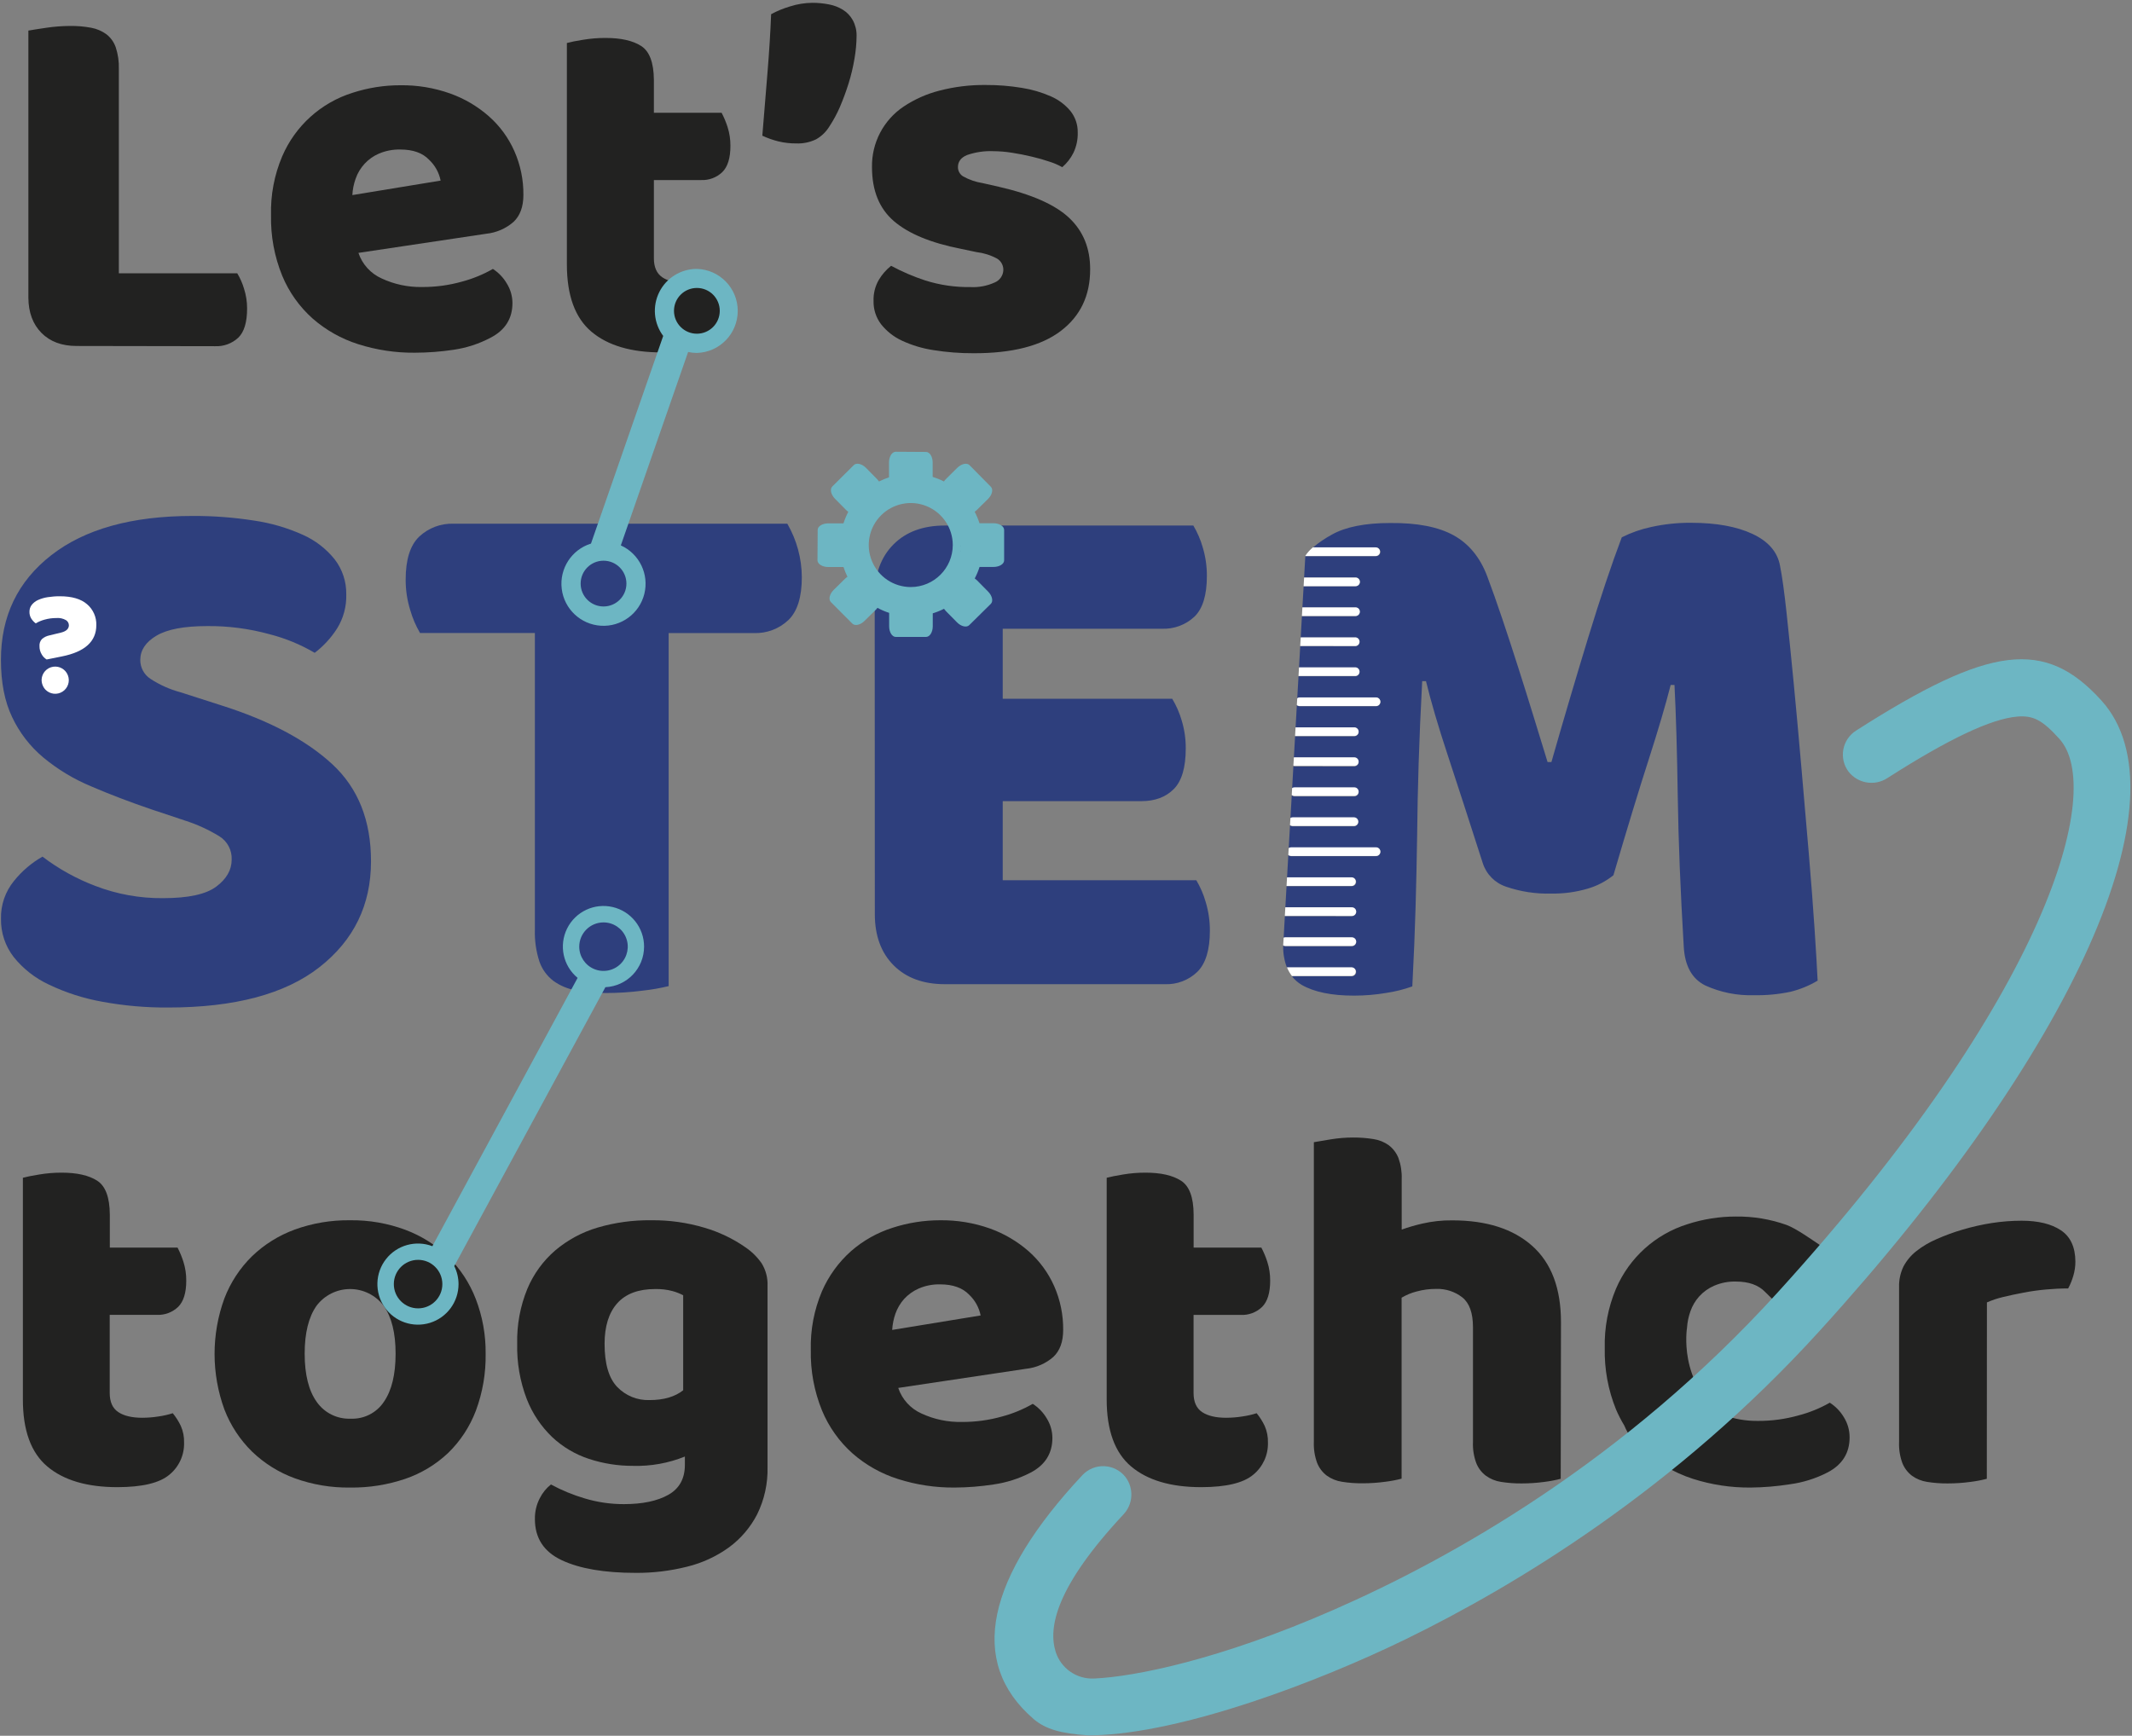 <?xml version="1.0" encoding="UTF-8"?>
<svg width="210px" height="171px" viewBox="0 0 210 171" version="1.1" xmlns="http://www.w3.org/2000/svg" xmlns:xlink="http://www.w3.org/1999/xlink">
    <rect x="0" y="0" width="210" height="171" fill="#808080" stroke="none"/>
    <!-- Generator: Sketch 61 (89581) - https://sketch.com -->
    <title>Lets_STEM_together_logo</title>
    <desc>Created with Sketch.</desc>
    <g id="Page-1" stroke="none" stroke-width="1" fill="none" fill-rule="evenodd">
        <g id="Desktop" transform="translate(-967, -1102)" fill-rule="nonzero">
            <g id="Lets_STEM_together_logo" transform="translate(967, 1102)">
                <path d="M181.627,139.634 C181.282,139.049 180.805,138.554 180.233,138.188 C179.265,138.74 178.229,139.161 177.151,139.441 C175.85,139.808 174.503,139.99 173.151,139.982 C171.988,139.997 170.832,139.797 169.741,139.392 C165.268,136.249 166.169,130.804 166.169,130.804 C166.206,130.247 166.32,129.699 166.508,129.174 C166.695,128.641 166.985,128.15 167.361,127.728 C167.77,127.274 168.272,126.912 168.833,126.669 C169.508,126.377 170.239,126.235 170.974,126.253 C172.249,126.253 173.216,126.598 173.873,127.287 L174.62,128.021 L174.668,127.967 C176.302,126.17 177.851,124.412 179.315,122.695 C178.523,122.17 176.929,121.027 175.966,120.673 C174.366,120.105 172.678,119.826 170.981,119.848 C169.367,119.847 167.763,120.1 166.227,120.598 C163.062,121.582 160.486,123.903 159.178,126.949 C158.395,128.802 158.016,130.802 158.067,132.813 C158.022,134.883 158.4,136.94 159.178,138.858 C159.411,139.4 159.681,139.925 159.986,140.429 C160.746,142.214 162.163,143.639 163.944,144.406 C164.832,144.944 165.78,145.376 166.768,145.695 C168.598,146.276 170.507,146.564 172.427,146.548 C173.721,146.536 175.013,146.428 176.291,146.226 C177.591,146.054 178.851,145.658 180.017,145.057 C181.464,144.299 182.186,143.146 182.184,141.598 C182.185,140.904 181.992,140.224 181.627,139.634 L181.627,139.634 Z" id="Path" fill="#222221"></path>
                <path d="M15.016,79.771 C12.794,79.015 10.774,78.245 8.956,77.459 C7.257,76.751 5.673,75.794 4.257,74.618 C2.959,73.53 1.913,72.173 1.192,70.641 C0.457,69.102 0.091,67.221 0.093,64.999 C0.093,60.706 1.746,57.271 5.053,54.694 C8.359,52.118 12.993,50.83 18.955,50.83 C20.984,50.819 23.011,50.971 25.016,51.284 C26.677,51.525 28.296,51.997 29.827,52.685 C31.053,53.231 32.131,54.062 32.97,55.11 C33.728,56.097 34.128,57.311 34.107,58.555 C34.142,59.745 33.825,60.918 33.195,61.927 C32.608,62.845 31.865,63.652 30.999,64.313 C29.603,63.494 28.098,62.875 26.529,62.475 C24.536,61.928 22.477,61.66 20.411,61.679 C18.137,61.679 16.47,61.995 15.409,62.626 C14.349,63.257 13.818,64.053 13.818,65.012 C13.812,65.757 14.183,66.455 14.804,66.867 C15.712,67.464 16.71,67.912 17.76,68.194 L21.773,69.482 C26.519,70.985 30.169,72.917 32.722,75.279 C35.275,77.64 36.549,80.835 36.544,84.862 C36.544,89.156 34.853,92.629 31.469,95.28 C28.086,97.932 23.111,99.257 16.546,99.257 C14.374,99.271 12.206,99.08 10.07,98.687 C8.256,98.364 6.494,97.799 4.831,97.006 C3.474,96.378 2.281,95.445 1.346,94.279 C0.517,93.206 0.076,91.883 0.097,90.527 C0.061,89.163 0.519,87.833 1.385,86.778 C2.16,85.814 3.111,85.004 4.186,84.392 C5.767,85.597 7.513,86.566 9.371,87.271 C11.509,88.096 13.784,88.507 16.076,88.482 C18.549,88.482 20.291,88.103 21.303,87.345 C22.314,86.587 22.819,85.704 22.819,84.695 C22.863,83.762 22.399,82.879 21.605,82.386 C20.536,81.733 19.392,81.211 18.198,80.831 L15.016,79.771 Z" id="Path" fill="#2E3F7D"></path>
                <path d="M7.545,34.084 C6.085,34.084 4.931,33.655 4.083,32.796 C3.235,31.937 2.806,30.782 2.795,29.331 L2.795,3.014 C3.166,2.947 3.761,2.853 4.576,2.734 C5.352,2.618 6.136,2.559 6.921,2.557 C7.612,2.548 8.302,2.608 8.982,2.734 C9.525,2.833 10.039,3.053 10.485,3.378 C10.909,3.71 11.228,4.157 11.403,4.666 C11.628,5.357 11.73,6.082 11.706,6.808 L11.706,26.925 L23.37,26.925 C23.653,27.397 23.876,27.902 24.033,28.429 C24.238,29.063 24.341,29.725 24.339,30.39 C24.339,31.745 24.051,32.704 23.473,33.266 C22.853,33.843 22.026,34.146 21.18,34.107 L7.545,34.084 Z" id="Path" fill="#222221"></path>
                <path d="M40.856,34.747 C38.965,34.765 37.084,34.481 35.282,33.907 C33.63,33.383 32.105,32.525 30.799,31.385 C29.492,30.221 28.465,28.775 27.795,27.157 C27.026,25.267 26.653,23.239 26.697,21.199 C26.644,19.211 27.018,17.234 27.795,15.403 C29.084,12.398 31.623,10.109 34.744,9.136 C36.259,8.646 37.841,8.397 39.433,8.399 C41.106,8.377 42.77,8.653 44.347,9.213 C45.752,9.716 47.048,10.481 48.167,11.468 C49.234,12.413 50.085,13.577 50.662,14.881 C51.266,16.244 51.57,17.719 51.554,19.209 C51.554,20.362 51.232,21.245 50.588,21.856 C49.831,22.518 48.887,22.927 47.886,23.029 L35.305,24.913 C35.682,26.037 36.514,26.951 37.597,27.434 C38.841,28.013 40.2,28.301 41.571,28.275 C42.906,28.283 44.235,28.103 45.519,27.74 C46.579,27.457 47.598,27.038 48.55,26.494 C49.11,26.857 49.577,27.345 49.915,27.92 C50.279,28.5 50.473,29.169 50.476,29.853 C50.476,31.379 49.761,32.519 48.334,33.263 C47.193,33.868 45.957,34.272 44.679,34.458 C43.414,34.648 42.136,34.745 40.856,34.747 L40.856,34.747 Z M39.433,14.73 C38.707,14.712 37.985,14.851 37.317,15.136 C36.241,15.603 35.411,16.5 35.028,17.609 C34.843,18.127 34.734,18.669 34.706,19.219 L43.401,17.792 C43.248,17.013 42.856,16.3 42.28,15.754 C41.638,15.071 40.689,14.73 39.433,14.73 L39.433,14.73 Z" id="Shape" fill="#222221"></path>
                <path d="M64.407,25.441 C64.407,26.323 64.687,26.951 65.247,27.325 C65.808,27.698 66.597,27.885 67.614,27.885 C68.143,27.882 68.67,27.839 69.192,27.756 C69.676,27.69 70.154,27.583 70.619,27.434 C70.93,27.818 71.195,28.237 71.408,28.684 C71.639,29.204 71.749,29.77 71.73,30.339 C71.762,31.559 71.227,32.726 70.281,33.498 C69.31,34.314 67.604,34.721 65.16,34.718 C62.172,34.718 59.871,34.039 58.259,32.68 C56.647,31.321 55.84,29.114 55.837,26.059 L55.837,4.238 C56.211,4.135 56.749,4.025 57.448,3.916 C58.18,3.794 58.921,3.735 59.663,3.739 C61.166,3.739 62.329,4.002 63.151,4.528 C63.973,5.054 64.392,6.163 64.407,7.854 L64.407,11.113 L71.079,11.113 C71.315,11.563 71.511,12.031 71.665,12.514 C71.857,13.115 71.951,13.742 71.946,14.372 C71.946,15.564 71.682,16.423 71.153,16.949 C70.588,17.492 69.824,17.777 69.041,17.738 L64.407,17.738 L64.407,25.441 Z" id="Path" fill="#222221"></path>
                <path d="M81.706,12.437 C81.383,12.973 80.928,13.417 80.383,13.725 C79.781,14.015 79.118,14.155 78.451,14.131 C77.85,14.136 77.251,14.068 76.667,13.928 C76.124,13.792 75.595,13.605 75.089,13.368 C75.258,11.298 75.428,9.226 75.597,7.152 C75.767,5.078 75.886,3.16 75.955,1.398 C76.546,1.079 77.169,0.823 77.813,0.634 C78.529,0.404 79.276,0.283 80.029,0.277 C80.569,0.276 81.108,0.328 81.639,0.432 C82.132,0.52 82.604,0.701 83.03,0.966 C83.434,1.217 83.767,1.567 83.996,1.984 C84.252,2.456 84.382,2.986 84.373,3.523 C84.366,4.279 84.297,5.033 84.167,5.777 C84.029,6.605 83.834,7.421 83.584,8.222 C83.335,9.017 83.046,9.799 82.718,10.566 C82.435,11.218 82.097,11.844 81.706,12.437 L81.706,12.437 Z" id="Path" fill="#222221"></path>
                <path d="M107.379,26.545 C107.379,29.122 106.413,31.143 104.481,32.609 C102.548,34.075 99.696,34.805 95.924,34.799 C94.593,34.806 93.264,34.704 91.95,34.493 C90.866,34.331 89.811,34.013 88.817,33.549 C88.023,33.178 87.326,32.627 86.782,31.939 C86.284,31.28 86.024,30.472 86.044,29.646 C86.019,28.926 86.196,28.212 86.553,27.585 C86.872,27.048 87.285,26.574 87.774,26.185 C88.857,26.77 89.991,27.256 91.161,27.637 C92.586,28.085 94.073,28.302 95.567,28.281 C96.399,28.327 97.23,28.17 97.988,27.824 C98.484,27.615 98.812,27.137 98.829,26.6 C98.838,26.145 98.605,25.718 98.217,25.479 C97.585,25.137 96.893,24.919 96.179,24.835 L94.652,24.513 C91.696,23.934 89.496,23.025 88.054,21.789 C86.611,20.552 85.89,18.778 85.89,16.466 C85.847,14.08 87.017,11.836 88.997,10.505 C90.08,9.782 91.278,9.248 92.54,8.927 C94.025,8.542 95.555,8.356 97.09,8.373 C98.277,8.367 99.461,8.461 100.632,8.653 C101.625,8.807 102.592,9.089 103.511,9.494 C104.26,9.819 104.922,10.315 105.444,10.943 C105.919,11.544 106.171,12.292 106.155,13.058 C106.174,13.754 106.026,14.444 105.724,15.071 C105.455,15.606 105.083,16.082 104.629,16.472 C104.241,16.251 103.831,16.071 103.405,15.937 C102.819,15.738 102.224,15.568 101.621,15.429 C100.977,15.274 100.324,15.146 99.663,15.045 C99.065,14.949 98.459,14.898 97.853,14.894 C96.971,14.856 96.089,14.985 95.254,15.274 C94.655,15.523 94.356,15.919 94.356,16.462 C94.354,16.835 94.547,17.182 94.865,17.377 C95.464,17.711 96.119,17.935 96.797,18.04 L98.375,18.398 C101.634,19.145 103.951,20.172 105.328,21.48 C106.704,22.787 107.388,24.476 107.379,26.545 Z" id="Path" fill="#222221"></path>
                <path d="M41.375,62.362 C40.959,61.654 40.635,60.897 40.409,60.108 C40.105,59.133 39.953,58.117 39.958,57.097 C39.958,55.139 40.397,53.734 41.275,52.881 C42.197,52.008 43.433,51.543 44.702,51.593 L77.549,51.593 C78.477,53.196 78.97,55.013 78.979,56.865 C78.979,58.823 78.54,60.228 77.662,61.08 C76.74,61.955 75.505,62.419 74.235,62.368 L65.862,62.368 L65.862,97.148 C65.007,97.354 64.139,97.505 63.264,97.599 C62.103,97.749 60.934,97.826 59.763,97.827 C58.74,97.838 57.719,97.75 56.713,97.563 C55.911,97.42 55.151,97.098 54.491,96.62 C53.867,96.138 53.397,95.486 53.136,94.742 C52.803,93.722 52.65,92.652 52.685,91.58 L52.685,62.362 L41.375,62.362 Z" id="Path" fill="#2E3F7D"></path>
                <path d="M10.807,137.228 C10.807,138.111 11.088,138.739 11.648,139.112 C12.208,139.486 12.997,139.673 14.015,139.673 C14.543,139.671 15.071,139.629 15.593,139.547 C16.077,139.48 16.554,139.372 17.019,139.225 C17.331,139.607 17.596,140.026 17.808,140.471 C18.039,140.992 18.149,141.557 18.131,142.126 C18.163,143.347 17.628,144.514 16.681,145.286 C15.711,146.099 14.004,146.507 11.561,146.509 C8.573,146.509 6.272,145.83 4.66,144.471 C3.048,143.112 2.246,140.898 2.254,137.831 L2.254,116.029 C2.628,115.929 3.166,115.819 3.864,115.707 C4.596,115.584 5.338,115.524 6.08,115.526 C7.583,115.526 8.745,115.789 9.568,116.315 C10.39,116.841 10.806,117.954 10.817,119.652 L10.817,122.911 L17.49,122.911 C17.721,123.358 17.914,123.825 18.066,124.305 C18.257,124.907 18.352,125.535 18.346,126.166 C18.346,127.356 18.082,128.215 17.554,128.743 C16.989,129.286 16.225,129.573 15.442,129.535 L10.807,129.535 L10.807,137.228 Z" id="Path" fill="#222221"></path>
                <path d="M47.835,133.357 C47.867,135.278 47.54,137.187 46.869,138.987 C46.274,140.552 45.345,141.969 44.144,143.138 C42.938,144.277 41.502,145.146 39.932,145.685 C38.177,146.281 36.333,146.573 34.48,146.548 C32.624,146.574 30.778,146.264 29.031,145.633 C27.463,145.061 26.032,144.167 24.829,143.009 C23.634,141.837 22.704,140.421 22.104,138.858 C20.812,135.323 20.812,131.444 22.104,127.909 C22.704,126.345 23.633,124.928 24.829,123.754 C26.033,122.598 27.464,121.706 29.031,121.133 C30.777,120.501 32.623,120.19 34.48,120.215 C36.34,120.19 38.189,120.51 39.932,121.159 C41.498,121.747 42.928,122.647 44.135,123.806 C45.327,124.981 46.256,126.396 46.859,127.957 C47.524,129.679 47.855,131.512 47.835,133.357 L47.835,133.357 Z M30.01,133.357 C30.01,135.427 30.409,137.015 31.205,138.12 C31.965,139.2 33.222,139.818 34.541,139.763 C35.856,139.82 37.104,139.181 37.826,138.082 C38.586,136.97 38.966,135.395 38.966,133.357 C38.966,131.32 38.575,129.75 37.794,128.646 C37.012,127.604 35.786,126.991 34.483,126.991 C33.181,126.991 31.954,127.604 31.173,128.646 C30.398,129.752 30.01,131.322 30.01,133.357 Z" id="Shape" fill="#222221"></path>
                <path d="M64.136,120.215 C65.921,120.194 67.698,120.444 69.408,120.956 C70.834,121.374 72.183,122.019 73.404,122.866 C74.032,123.29 74.578,123.824 75.015,124.444 C75.433,125.119 75.637,125.904 75.601,126.698 L75.601,144.526 C75.642,146.139 75.292,147.737 74.58,149.185 C73.92,150.466 72.974,151.577 71.814,152.432 C70.575,153.329 69.174,153.978 67.688,154.341 C66.031,154.759 64.328,154.965 62.619,154.953 C59.53,154.953 57.102,154.538 55.335,153.707 C53.568,152.876 52.686,151.526 52.688,149.656 C52.673,148.939 52.839,148.23 53.171,147.595 C53.434,147.071 53.808,146.611 54.266,146.245 C55.327,146.819 56.445,147.28 57.602,147.62 C58.849,147.995 60.145,148.184 61.447,148.181 C63.283,148.181 64.744,147.875 65.83,147.263 C66.916,146.651 67.46,145.667 67.46,144.31 L67.46,143.492 C65.843,144.146 64.108,144.458 62.365,144.41 C60.886,144.417 59.416,144.186 58.011,143.724 C56.664,143.282 55.43,142.551 54.395,141.582 C53.296,140.529 52.439,139.249 51.886,137.831 C51.22,136.093 50.9,134.242 50.943,132.382 C50.9,130.532 51.239,128.694 51.938,126.981 C52.549,125.521 53.49,124.222 54.688,123.188 C55.911,122.153 57.337,121.385 58.874,120.933 C60.583,120.434 62.356,120.192 64.136,120.215 Z M67.292,127.603 C66.96,127.43 66.61,127.293 66.249,127.194 C65.692,127.046 65.118,126.978 64.542,126.991 C62.88,126.991 61.633,127.458 60.8,128.392 C59.967,129.326 59.551,130.659 59.551,132.391 C59.551,134.36 59.967,135.777 60.8,136.642 C61.63,137.504 62.786,137.972 63.982,137.93 C65.375,137.93 66.479,137.608 67.292,136.964 L67.292,127.603 Z" id="Shape" fill="#222221"></path>
                <path d="M94.034,146.548 C92.142,146.565 90.259,146.281 88.456,145.707 C86.804,145.186 85.277,144.328 83.974,143.186 C82.667,142.021 81.64,140.577 80.969,138.961 C80.198,137.07 79.822,135.041 79.864,133 C79.813,131.017 80.187,129.046 80.959,127.219 C81.618,125.701 82.601,124.345 83.838,123.246 C85.026,122.212 86.414,121.432 87.915,120.956 C89.429,120.465 91.01,120.215 92.601,120.215 C94.274,120.195 95.938,120.47 97.515,121.03 C98.92,121.535 100.216,122.299 101.338,123.284 C102.403,124.231 103.254,125.395 103.833,126.698 C104.434,128.061 104.737,129.536 104.722,131.026 C104.722,132.183 104.4,133.067 103.756,133.676 C103,134.337 102.057,134.747 101.057,134.848 L88.476,136.732 C88.852,137.857 89.684,138.772 90.768,139.254 C92.013,139.831 93.374,140.115 94.746,140.085 C96.08,140.092 97.409,139.912 98.694,139.55 C99.754,139.268 100.773,138.848 101.724,138.301 C102.288,138.662 102.759,139.15 103.099,139.727 C103.463,140.306 103.657,140.976 103.659,141.659 C103.659,143.186 102.947,144.324 101.521,145.073 C100.374,145.668 99.133,146.065 97.853,146.245 C96.589,146.44 95.313,146.541 94.034,146.548 L94.034,146.548 Z M92.607,126.53 C91.882,126.514 91.161,126.653 90.495,126.939 C89.943,127.182 89.448,127.537 89.042,127.983 C88.674,128.4 88.388,128.884 88.202,129.409 C88.019,129.928 87.911,130.47 87.88,131.019 L96.591,129.593 C96.435,128.816 96.044,128.105 95.47,127.558 C94.818,126.875 93.863,126.532 92.607,126.53 L92.607,126.53 Z" id="Shape" fill="#222221"></path>
                <path d="M117.565,137.228 C117.565,138.111 117.845,138.739 118.405,139.112 C118.966,139.486 119.756,139.673 120.776,139.673 C121.304,139.671 121.832,139.629 122.354,139.547 C122.837,139.479 123.314,139.372 123.78,139.225 C124.091,139.608 124.356,140.026 124.569,140.471 C124.798,140.992 124.908,141.558 124.891,142.126 C124.922,143.348 124.386,144.514 123.439,145.286 C122.471,146.099 120.764,146.507 118.318,146.509 C115.33,146.509 113.03,145.83 111.417,144.471 C109.805,143.112 109.002,140.898 109.008,137.831 L109.008,116.029 C109.382,115.93 109.919,115.823 110.619,115.707 C111.351,115.584 112.092,115.524 112.834,115.526 C114.337,115.526 115.501,115.789 116.325,116.315 C117.149,116.841 117.565,117.954 117.571,119.652 L117.571,122.911 L124.244,122.911 C124.479,123.36 124.675,123.829 124.83,124.312 C125.023,124.913 125.117,125.541 125.11,126.173 C125.11,127.362 124.847,128.221 124.321,128.749 C123.755,129.293 122.99,129.58 122.205,129.541 L117.565,129.541 L117.565,137.228 Z" id="Path" fill="#222221"></path>
                <path d="M153.729,145.685 C153.2,145.822 152.662,145.924 152.119,145.991 C151.372,146.092 150.619,146.143 149.865,146.142 C149.191,146.147 148.518,146.097 147.852,145.991 C147.31,145.91 146.795,145.7 146.352,145.379 C145.928,145.057 145.602,144.625 145.408,144.129 C145.167,143.47 145.057,142.77 145.086,142.068 L145.086,130.746 C145.086,129.355 144.738,128.379 144.043,127.818 C143.309,127.245 142.397,126.948 141.466,126.978 C140.814,126.974 140.164,127.06 139.534,127.232 C139.014,127.364 138.516,127.57 138.056,127.844 L138.056,145.672 C137.527,145.81 136.989,145.912 136.446,145.978 C135.699,146.079 134.945,146.13 134.192,146.129 C133.519,146.135 132.847,146.084 132.182,145.978 C131.639,145.897 131.123,145.688 130.678,145.366 C130.256,145.043 129.93,144.611 129.735,144.117 C129.495,143.457 129.386,142.757 129.413,142.056 L129.413,112.525 C129.789,112.457 130.34,112.364 131.071,112.245 C131.803,112.125 132.544,112.064 133.287,112.064 C133.96,112.06 134.632,112.112 135.296,112.219 C135.839,112.3 136.355,112.51 136.8,112.831 C137.22,113.155 137.546,113.585 137.744,114.077 C137.982,114.738 138.092,115.439 138.066,116.142 L138.066,121.133 C138.725,120.899 139.397,120.704 140.078,120.547 C141.055,120.321 142.055,120.213 143.057,120.225 C146.419,120.225 149.043,121.065 150.928,122.746 C152.813,124.427 153.755,126.932 153.755,130.259 L153.729,145.685 Z" id="Path" fill="#222221"></path>
                <path d="M195.7,145.685 C195.171,145.822 194.633,145.924 194.09,145.991 C193.343,146.092 192.59,146.143 191.836,146.142 C191.162,146.147 190.488,146.097 189.823,145.991 C189.28,145.91 188.764,145.7 188.319,145.379 C187.898,145.055 187.573,144.623 187.379,144.129 C187.137,143.47 187.028,142.77 187.057,142.068 L187.057,126.788 C187.038,126.092 187.186,125.402 187.488,124.775 C187.796,124.193 188.221,123.68 188.738,123.271 C189.353,122.786 190.03,122.384 190.75,122.077 C191.587,121.705 192.448,121.389 193.327,121.133 C194.263,120.856 195.216,120.641 196.18,120.489 C197.157,120.338 198.144,120.261 199.133,120.26 C200.767,120.26 202.055,120.575 202.997,121.204 C203.94,121.833 204.415,122.86 204.424,124.286 C204.424,124.759 204.356,125.23 204.221,125.683 C204.096,126.117 203.926,126.536 203.712,126.933 C202.997,126.933 202.269,126.968 201.522,127.036 C200.775,127.104 200.044,127.207 199.333,127.342 C198.621,127.477 197.948,127.622 197.32,127.773 C196.768,127.901 196.228,128.08 195.71,128.308 L195.7,145.685 Z" id="Path" fill="#222221"></path>
                <path d="M107.205,170.961 C104.436,170.787 102.948,170.317 101.834,169.371 C95.225,163.706 97.238,155.352 106.613,145.327 C107.171,144.73 107.964,144.406 108.782,144.443 C109.599,144.479 110.36,144.872 110.863,145.517 C111.707,146.636 111.614,148.201 110.644,149.211 C104.007,156.328 103.238,160.325 103.978,162.721 C104.496,164.366 106.062,165.452 107.785,165.361 C111.739,165.184 120.109,163.526 131.354,158.598 C142.948,153.526 159.964,143.985 175.099,127.326 C201.754,98.005 207.367,77.771 202.839,72.78 C201.168,70.931 200.263,70.464 198.701,70.596 C196.125,70.812 191.939,72.793 185.91,76.651 C184.658,77.473 182.984,77.192 182.068,76.006 C181.608,75.383 181.426,74.597 181.567,73.835 C181.707,73.073 182.157,72.403 182.809,71.984 C196.012,63.541 201.432,62.877 206.991,69.015 C215.547,78.467 204.414,103.418 179.244,131.1 C165.075,146.703 149.259,156.219 138.494,161.474 C129.799,165.715 116.502,170.746 107.707,170.955 C107.537,170.961 107.369,170.961 107.205,170.961 Z" id="Path" fill="#6DB6C3"></path>
                <path d="M68.642,26.491 C67.077,26.488 65.644,27.369 64.942,28.768 C64.24,30.166 64.388,31.842 65.325,33.095 L58.211,53.551 C56.301,54.146 55.089,56.02 55.329,58.006 C55.569,59.991 57.194,61.522 59.19,61.645 C61.186,61.767 62.986,60.446 63.467,58.505 C63.948,56.563 62.974,54.555 61.151,53.731 L67.778,34.677 C68.062,34.739 68.351,34.77 68.642,34.77 C70.883,34.707 72.667,32.872 72.667,30.63 C72.667,28.388 70.883,26.553 68.642,26.491 L68.642,26.491 Z M59.447,59.747 C58.202,59.747 57.193,58.738 57.193,57.493 C57.193,56.248 58.202,55.238 59.447,55.238 C60.692,55.238 61.702,56.248 61.702,57.493 C61.702,58.738 60.692,59.747 59.447,59.747 L59.447,59.747 Z M68.642,32.876 C67.397,32.876 66.387,31.867 66.387,30.622 C66.387,29.377 67.397,28.368 68.642,28.368 C69.887,28.368 70.896,29.377 70.896,30.622 C70.896,31.867 69.887,32.876 68.642,32.876 L68.642,32.876 Z" id="Shape" fill="#6DB6C3"></path>
                <path d="M63.441,93.261 C63.444,91.403 62.168,89.786 60.359,89.36 C58.55,88.933 56.686,89.809 55.859,91.474 C55.032,93.138 55.461,95.153 56.894,96.336 L42.589,122.769 C40.954,122.147 39.104,122.661 38.024,124.038 C36.945,125.414 36.886,127.333 37.879,128.773 C38.872,130.214 40.687,130.84 42.357,130.32 C44.027,129.8 45.165,128.254 45.165,126.505 C45.164,125.888 45.02,125.281 44.743,124.73 L59.631,97.254 C61.763,97.153 63.44,95.395 63.441,93.261 Z M59.441,90.872 C60.408,90.87 61.28,91.452 61.651,92.344 C62.022,93.237 61.818,94.265 61.135,94.95 C60.452,95.634 59.424,95.839 58.531,95.469 C57.637,95.099 57.055,94.228 57.055,93.261 C57.057,91.941 58.127,90.872 59.447,90.872 L59.441,90.872 Z M41.182,128.894 C39.862,128.894 38.792,127.824 38.792,126.505 C38.792,125.185 39.862,124.115 41.182,124.115 C42.501,124.115 43.571,125.185 43.571,126.505 C43.571,127.824 42.501,128.894 41.182,128.894 L41.182,128.894 Z" id="Shape" fill="#6DB6C3"></path>
                <path d="M178.729,91.458 C178.581,89.223 178.393,86.762 178.165,84.077 C177.938,81.391 177.696,78.591 177.441,75.678 C177.189,72.767 176.938,70.006 176.687,67.395 C176.436,64.785 176.198,62.437 175.972,60.352 C175.747,58.27 175.532,56.726 175.328,55.722 C175.077,54.367 174.173,53.326 172.617,52.598 C171.06,51.87 169.053,51.505 166.595,51.503 C165.265,51.491 163.938,51.63 162.64,51.918 C161.634,52.132 160.66,52.474 159.742,52.936 C158.737,55.596 157.632,58.897 156.428,62.838 C155.224,66.78 154.018,70.859 152.812,75.076 L152.435,75.076 C152.035,73.772 151.581,72.3 151.082,70.67 C150.583,69.041 150.065,67.395 149.536,65.737 C149.008,64.078 148.483,62.475 147.955,60.906 C147.427,59.338 146.938,57.969 146.487,56.765 C145.785,54.908 144.68,53.564 143.173,52.733 C141.666,51.902 139.586,51.5 136.932,51.525 C134.472,51.525 132.564,51.902 131.209,52.656 C130.536,53.019 129.901,53.451 129.316,53.944 L135.502,53.944 C135.663,53.93 135.819,54.008 135.904,54.146 C135.989,54.284 135.989,54.458 135.904,54.595 C135.819,54.733 135.663,54.811 135.502,54.797 L128.572,54.797 L128.453,56.897 L133.522,56.897 C133.758,56.897 133.95,57.089 133.95,57.325 C133.95,57.562 133.758,57.754 133.522,57.754 L128.405,57.754 L128.285,59.853 L133.522,59.853 C133.743,59.872 133.913,60.058 133.913,60.28 C133.913,60.502 133.743,60.687 133.522,60.707 L128.237,60.707 L128.118,62.809 L133.522,62.809 C133.743,62.829 133.913,63.014 133.913,63.236 C133.913,63.458 133.743,63.644 133.522,63.663 L128.095,63.663 L128.07,63.663 L127.951,65.769 L133.522,65.769 C133.743,65.788 133.913,65.974 133.913,66.196 C133.913,66.418 133.743,66.603 133.522,66.622 L127.902,66.622 L127.777,68.806 C127.845,68.757 127.927,68.73 128.012,68.728 L135.502,68.728 C135.663,68.714 135.819,68.793 135.904,68.93 C135.989,69.068 135.989,69.242 135.904,69.38 C135.819,69.518 135.663,69.596 135.502,69.582 L128.012,69.582 C127.911,69.581 127.814,69.544 127.738,69.479 L127.612,71.685 L133.361,71.685 C133.522,71.671 133.677,71.749 133.762,71.887 C133.847,72.024 133.847,72.198 133.762,72.336 C133.677,72.474 133.522,72.552 133.361,72.538 L127.564,72.538 L127.445,74.651 C127.464,74.651 127.477,74.651 127.496,74.651 L133.361,74.651 C133.522,74.637 133.677,74.715 133.762,74.853 C133.847,74.99 133.847,75.164 133.762,75.302 C133.677,75.44 133.522,75.518 133.361,75.504 L127.496,75.504 C127.462,75.502 127.429,75.496 127.397,75.485 L127.274,77.678 C127.34,77.633 127.417,77.608 127.496,77.607 L133.361,77.607 C133.522,77.593 133.677,77.671 133.762,77.809 C133.847,77.947 133.847,78.121 133.762,78.258 C133.677,78.396 133.522,78.474 133.361,78.46 L127.496,78.46 C127.401,78.458 127.308,78.423 127.236,78.361 L127.107,80.615 C127.17,80.575 127.242,80.553 127.316,80.55 L133.361,80.55 C133.597,80.55 133.789,80.742 133.789,80.979 C133.789,81.215 133.597,81.407 133.361,81.407 L127.316,81.407 C127.225,81.405 127.137,81.373 127.065,81.317 L126.936,83.571 C127.004,83.525 127.083,83.499 127.165,83.497 L135.502,83.497 C135.663,83.483 135.819,83.561 135.904,83.699 C135.989,83.837 135.989,84.011 135.904,84.148 C135.819,84.286 135.663,84.364 135.502,84.35 L127.165,84.35 C127.067,84.348 126.973,84.313 126.897,84.251 L126.772,86.453 L133.119,86.453 C133.28,86.439 133.436,86.517 133.521,86.655 C133.606,86.793 133.606,86.967 133.521,87.105 C133.436,87.243 133.28,87.321 133.119,87.307 L126.724,87.307 L126.604,89.406 L133.119,89.406 C133.28,89.392 133.436,89.47 133.521,89.608 C133.606,89.746 133.606,89.92 133.521,90.058 C133.436,90.196 133.28,90.274 133.119,90.26 L126.595,90.26 L126.556,90.26 L126.437,92.401 C126.487,92.38 126.541,92.369 126.595,92.369 L133.119,92.369 C133.28,92.355 133.436,92.433 133.521,92.571 C133.606,92.709 133.606,92.883 133.521,93.02 C133.436,93.158 133.28,93.236 133.119,93.222 L126.595,93.222 C126.523,93.221 126.453,93.201 126.392,93.164 L126.392,93.19 C126.376,93.919 126.503,94.645 126.765,95.325 L133.119,95.325 C133.28,95.311 133.436,95.389 133.521,95.527 C133.606,95.665 133.606,95.839 133.521,95.977 C133.436,96.115 133.28,96.193 133.119,96.179 L127.255,96.179 C127.519,96.521 127.847,96.81 128.221,97.029 C129.451,97.735 131.169,98.087 133.374,98.085 C134.433,98.085 135.491,97.997 136.536,97.821 C137.414,97.691 138.276,97.475 139.112,97.177 C139.26,94.317 139.368,91.707 139.434,89.345 C139.501,86.984 139.551,84.65 139.586,82.344 C139.609,80.036 139.659,77.664 139.734,75.227 C139.809,72.79 139.926,70.083 140.085,67.105 L140.458,67.105 C140.961,69.162 141.664,71.559 142.568,74.296 C143.471,77.034 144.631,80.607 146.046,85.017 C146.393,86.118 147.246,86.986 148.342,87.352 C149.782,87.847 151.299,88.077 152.821,88.031 C154.032,88.051 155.238,87.886 156.399,87.542 C157.318,87.273 158.175,86.826 158.921,86.225 C160.277,81.604 161.432,77.814 162.386,74.854 C163.339,71.893 164.063,69.436 164.559,67.482 L164.936,67.482 C165.086,70.445 165.194,74.11 165.258,78.476 C165.323,82.843 165.519,87.763 165.847,93.235 C165.948,95.144 166.65,96.424 167.954,97.077 C169.467,97.769 171.121,98.1 172.784,98.043 C173.986,98.067 175.186,97.954 176.362,97.705 C177.302,97.474 178.203,97.105 179.035,96.61 C178.979,95.414 178.877,93.697 178.729,91.458 Z" id="Path" fill="#2E3F7D"></path>
                <path d="M135.931,54.35 C135.929,54.114 135.737,53.925 135.502,53.925 L129.316,53.925 C129.03,54.164 128.781,54.444 128.575,54.755 L128.575,54.778 L135.505,54.778 C135.741,54.776 135.931,54.585 135.931,54.35 Z" id="Path" fill="#FFFFFF"></path>
                <path d="M133.947,57.322 C133.947,57.087 133.757,56.895 133.522,56.894 L128.453,56.894 L128.405,57.75 L133.522,57.75 C133.757,57.749 133.947,57.557 133.947,57.322 Z" id="Path" fill="#FFFFFF"></path>
                <path d="M133.947,60.262 C133.948,60.149 133.903,60.04 133.823,59.96 C133.744,59.879 133.635,59.834 133.522,59.834 L128.285,59.834 L128.237,60.687 L133.522,60.687 C133.756,60.687 133.947,60.497 133.947,60.262 Z" id="Path" fill="#FFFFFF"></path>
                <path d="M133.522,63.644 C133.743,63.624 133.913,63.439 133.913,63.217 C133.913,62.995 133.743,62.809 133.522,62.79 L128.118,62.79 L128.07,63.637 L128.095,63.637 L133.522,63.644 Z" id="Path" fill="#FFFFFF"></path>
                <path d="M133.522,66.597 C133.743,66.577 133.913,66.392 133.913,66.17 C133.913,65.948 133.743,65.762 133.522,65.743 L127.951,65.743 L127.902,66.593 L133.522,66.593 L133.522,66.597 Z" id="Path" fill="#FFFFFF"></path>
                <path d="M135.502,69.559 C135.663,69.573 135.819,69.495 135.904,69.357 C135.989,69.22 135.989,69.046 135.904,68.908 C135.819,68.77 135.663,68.692 135.502,68.706 L128.012,68.706 C127.927,68.707 127.845,68.734 127.777,68.783 L127.738,69.456 C127.814,69.522 127.911,69.558 128.012,69.559 L135.502,69.559 Z" id="Path" fill="#FFFFFF"></path>
                <path d="M133.361,72.509 C133.522,72.523 133.677,72.445 133.762,72.307 C133.847,72.169 133.847,71.995 133.762,71.858 C133.677,71.72 133.522,71.642 133.361,71.656 L127.612,71.656 L127.564,72.506 L133.361,72.506 L133.361,72.509 Z" id="Path" fill="#FFFFFF"></path>
                <path d="M133.361,75.462 C133.522,75.476 133.677,75.398 133.762,75.26 C133.847,75.122 133.847,74.949 133.762,74.811 C133.677,74.673 133.522,74.595 133.361,74.609 L127.496,74.609 C127.477,74.609 127.464,74.609 127.445,74.609 L127.397,75.433 C127.429,75.444 127.462,75.451 127.496,75.453 L133.361,75.462 Z" id="Path" fill="#FFFFFF"></path>
                <path d="M133.361,78.418 C133.522,78.433 133.677,78.354 133.762,78.217 C133.847,78.079 133.847,77.905 133.762,77.767 C133.677,77.629 133.522,77.551 133.361,77.565 L127.496,77.565 C127.417,77.566 127.34,77.591 127.274,77.636 L127.236,78.319 C127.308,78.381 127.401,78.416 127.496,78.418 L133.361,78.418 Z" id="Path" fill="#FFFFFF"></path>
                <path d="M133.361,81.375 C133.597,81.375 133.789,81.183 133.789,80.946 C133.789,80.71 133.597,80.518 133.361,80.518 L127.316,80.518 C127.242,80.521 127.17,80.543 127.107,80.583 L127.065,81.285 C127.137,81.341 127.225,81.372 127.316,81.375 L133.361,81.375 Z" id="Path" fill="#FFFFFF"></path>
                <path d="M135.502,84.328 C135.663,84.342 135.819,84.264 135.904,84.126 C135.989,83.988 135.989,83.814 135.904,83.676 C135.819,83.539 135.663,83.46 135.502,83.474 L127.165,83.474 C127.083,83.477 127.004,83.502 126.936,83.548 L126.897,84.228 C126.973,84.291 127.067,84.326 127.165,84.328 L135.502,84.328 Z" id="Path" fill="#FFFFFF"></path>
                <path d="M133.547,86.856 C133.547,86.742 133.502,86.634 133.422,86.554 C133.341,86.474 133.232,86.43 133.119,86.431 L126.772,86.431 L126.724,87.284 L133.119,87.284 C133.356,87.284 133.547,87.092 133.547,86.856 Z" id="Path" fill="#FFFFFF"></path>
                <path d="M133.119,90.237 C133.28,90.251 133.436,90.173 133.521,90.035 C133.606,89.897 133.606,89.723 133.521,89.586 C133.436,89.448 133.28,89.37 133.119,89.384 L126.604,89.384 L126.556,90.231 L126.595,90.231 L133.119,90.237 Z" id="Path" fill="#FFFFFF"></path>
                <path d="M133.119,93.193 C133.28,93.207 133.436,93.129 133.521,92.991 C133.606,92.854 133.606,92.68 133.521,92.542 C133.436,92.404 133.28,92.326 133.119,92.34 L126.595,92.34 C126.541,92.34 126.487,92.351 126.437,92.372 L126.392,93.135 C126.453,93.172 126.523,93.192 126.595,93.193 L133.119,93.193 Z" id="Path" fill="#FFFFFF"></path>
                <path d="M133.547,95.721 C133.547,95.608 133.502,95.499 133.422,95.42 C133.341,95.34 133.232,95.295 133.119,95.296 L126.765,95.296 C126.889,95.602 127.054,95.889 127.255,96.15 L133.119,96.15 C133.233,96.15 133.342,96.105 133.422,96.024 C133.502,95.944 133.547,95.835 133.547,95.721 Z" id="Path" fill="#FFFFFF"></path>
                <path d="M4.595,64.97 C4.396,64.851 4.231,64.683 4.116,64.481 C3.961,64.232 3.883,63.943 3.89,63.65 C3.869,63.392 3.959,63.138 4.138,62.951 C4.347,62.773 4.597,62.651 4.866,62.597 L6.035,62.314 C6.534,62.185 6.785,61.943 6.785,61.592 C6.779,61.392 6.676,61.208 6.508,61.099 C6.217,60.929 5.879,60.855 5.542,60.887 C5.151,60.885 4.762,60.938 4.386,61.045 C4.081,61.127 3.788,61.251 3.517,61.412 C3.345,61.282 3.198,61.123 3.082,60.942 C2.958,60.741 2.895,60.508 2.902,60.272 C2.897,60.025 2.976,59.784 3.127,59.589 C3.293,59.382 3.506,59.218 3.748,59.109 C4.05,58.974 4.368,58.881 4.695,58.832 C5.095,58.769 5.499,58.739 5.903,58.742 C7.082,58.742 7.977,59.003 8.582,59.531 C9.181,60.045 9.514,60.804 9.487,61.592 C9.487,63.192 8.358,64.217 6.099,64.668 L4.595,64.97 Z M4.099,66.935 C4.135,66.303 4.607,65.781 5.233,65.685 C5.859,65.589 6.467,65.943 6.69,66.536 C6.914,67.128 6.693,67.796 6.159,68.137 C5.626,68.479 4.927,68.4 4.483,67.949 C4.225,67.675 4.087,67.31 4.099,66.935 L4.099,66.935 Z" id="Shape" fill="#FFFFFF"></path>
                <path d="M86.157,58.675 C86.157,56.549 86.775,54.867 88.012,53.628 C89.248,52.39 90.934,51.771 93.068,51.773 L117.542,51.773 C117.943,52.448 118.255,53.173 118.47,53.928 C118.744,54.842 118.881,55.791 118.876,56.746 C118.876,58.626 118.468,59.962 117.652,60.752 C116.782,61.564 115.621,61.993 114.432,61.94 L98.768,61.94 L98.768,68.838 L115.462,68.838 C115.86,69.501 116.171,70.212 116.389,70.954 C116.665,71.855 116.802,72.793 116.795,73.736 C116.795,75.617 116.4,76.952 115.61,77.742 C114.82,78.532 113.756,78.927 112.419,78.927 L98.768,78.927 L98.768,86.717 L117.835,86.717 C118.237,87.392 118.549,88.116 118.763,88.872 C119.038,89.786 119.176,90.735 119.172,91.689 C119.172,93.57 118.763,94.918 117.945,95.734 C117.085,96.567 115.92,97.009 114.725,96.958 L93.068,96.958 C90.942,96.958 89.261,96.34 88.025,95.103 C86.788,93.866 86.17,92.184 86.17,90.057 L86.157,58.675 Z" id="Path" fill="#2E3F7D"></path>
                <path d="M97.873,51.548 L96.478,51.548 C96.355,51.158 96.196,50.779 96.005,50.418 C96.077,50.368 96.145,50.312 96.208,50.25 L97.319,49.155 C97.731,48.749 97.853,48.212 97.599,47.954 L95.496,45.825 C95.242,45.565 94.704,45.684 94.292,46.086 L93.174,47.194 C93.1,47.266 93.035,47.346 92.978,47.432 C92.621,47.251 92.249,47.101 91.867,46.982 L91.867,45.571 C91.867,44.995 91.577,44.528 91.223,44.524 L88.231,44.505 C87.867,44.505 87.571,44.969 87.567,45.542 L87.567,47.023 C87.231,47.136 86.902,47.273 86.585,47.432 C86.532,47.356 86.473,47.284 86.408,47.217 L85.304,46.096 C84.898,45.687 84.36,45.561 84.099,45.819 L81.98,47.928 C81.723,48.186 81.842,48.724 82.244,49.133 L83.342,50.244 C83.408,50.31 83.479,50.37 83.555,50.424 C83.365,50.788 83.207,51.167 83.082,51.558 L81.587,51.558 C81.011,51.558 80.541,51.844 80.541,52.202 L80.521,55.193 C80.521,55.557 80.982,55.854 81.558,55.86 L83.085,55.86 C83.191,56.191 83.321,56.514 83.474,56.826 C83.386,56.882 83.304,56.947 83.23,57.019 L82.119,58.114 C81.706,58.52 81.584,59.058 81.842,59.315 L83.951,61.434 C84.205,61.692 84.746,61.576 85.152,61.17 L86.263,60.075 C86.324,60.016 86.379,59.952 86.427,59.882 C86.796,60.083 87.182,60.249 87.58,60.378 L87.58,61.702 C87.58,62.278 87.87,62.745 88.224,62.748 L91.213,62.748 C91.577,62.748 91.873,62.285 91.876,61.711 L91.876,60.423 C92.258,60.306 92.628,60.156 92.984,59.976 C93.039,60.056 93.1,60.131 93.168,60.201 L94.266,61.312 C94.668,61.721 95.206,61.847 95.467,61.589 L97.596,59.489 C97.853,59.235 97.734,58.694 97.332,58.285 L96.227,57.164 C96.16,57.1 96.088,57.04 96.011,56.987 C96.202,56.624 96.361,56.245 96.485,55.854 L97.86,55.854 C98.436,55.854 98.906,55.564 98.906,55.209 L98.906,52.218 C98.913,51.847 98.446,51.551 97.873,51.548 Z M89.712,57.834 C88.038,57.835 86.528,56.828 85.887,55.282 C85.245,53.736 85.598,51.955 86.782,50.771 C87.965,49.587 89.745,49.232 91.292,49.872 C92.839,50.513 93.847,52.022 93.847,53.696 C93.844,55.979 91.995,57.829 89.712,57.834 Z M94.623,53.883 C94.623,53.825 94.623,53.77 94.623,53.712 C94.633,53.78 94.626,53.825 94.623,53.883 L94.623,53.883 Z M94.356,55.313 L94.375,55.258 L94.356,55.313 Z M94.494,54.836 C94.494,54.807 94.511,54.778 94.517,54.749 C94.511,54.778 94.501,54.807 94.494,54.836 L94.494,54.836 Z M94.585,54.356 C94.585,54.314 94.585,54.272 94.601,54.231 C94.597,54.272 94.588,54.314 94.585,54.356 L94.585,54.356 Z M94.607,53.203 C94.606,53.215 94.606,53.227 94.607,53.239 C94.606,53.227 94.606,53.215 94.607,53.203 L94.607,53.203 Z" id="Shape" fill="#6DB6C3"></path>
            </g>
        </g>
    </g>
</svg>